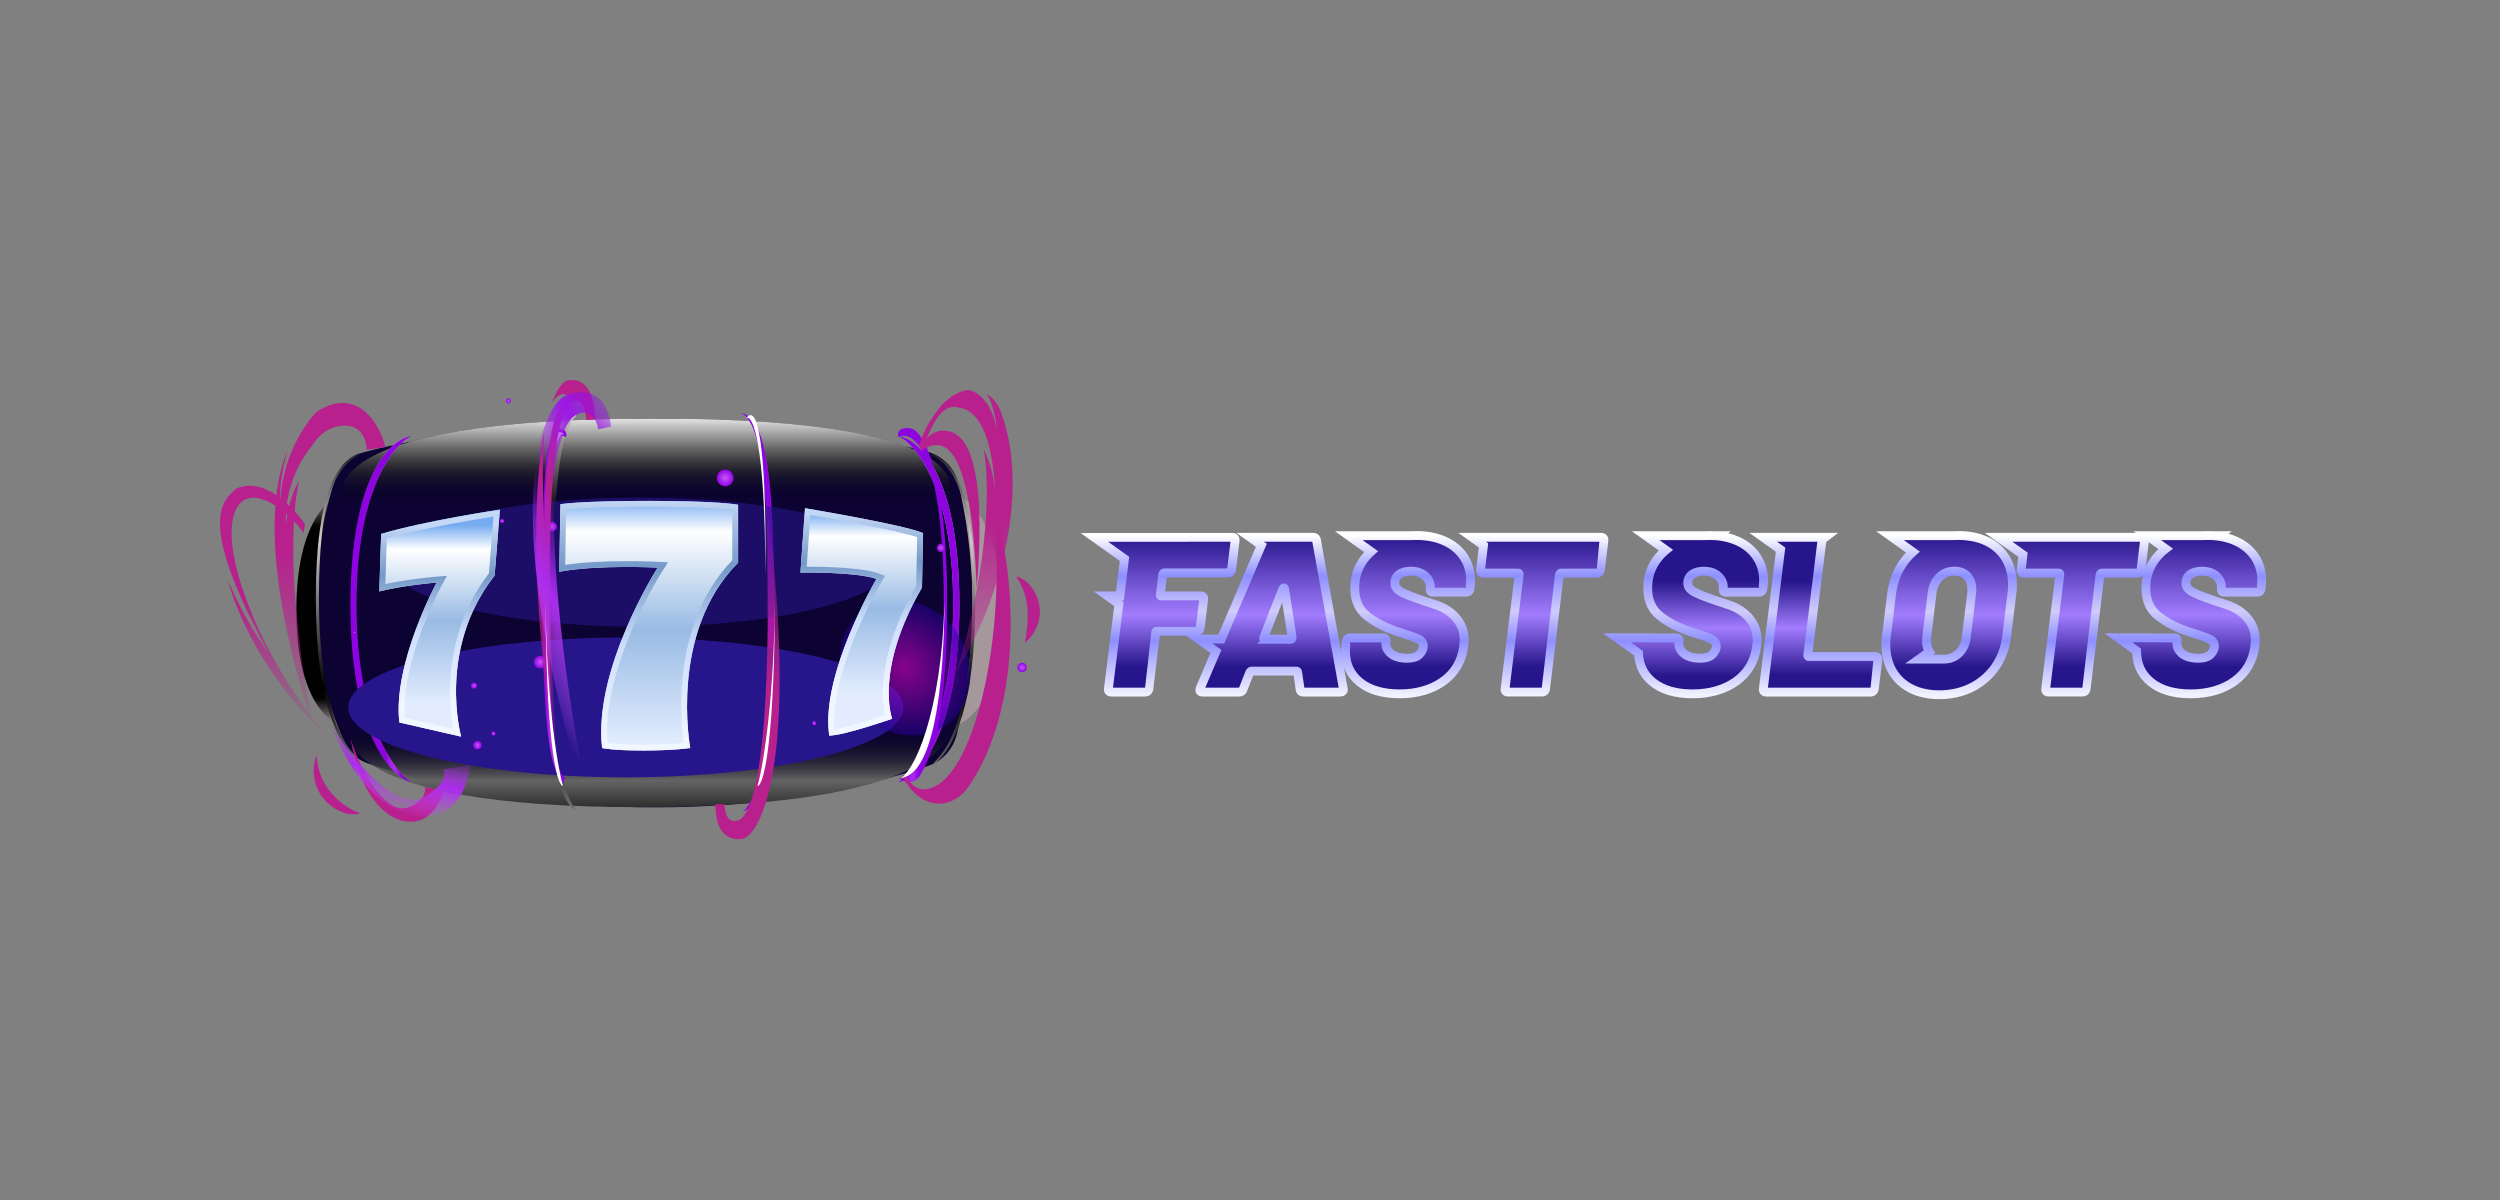 <?xml version="1.0" encoding="UTF-8"?>
<svg xmlns="http://www.w3.org/2000/svg" width="125" height="60" viewBox="0 0 125 60" fill="none">
  <rect x="0" y="0" width="125" height="60" fill="#808080" stroke="none"/>
  <g clip-path="url(#clip0_185_20336)">
    <path d="M60.008 31.398L60.185 29.96C60.192 29.909 60.183 29.869 60.157 29.839C60.132 29.81 60.096 29.795 60.052 29.795H58.07C58.028 29.794 58.011 29.771 58.018 29.729L58.14 28.712C58.155 28.667 58.18 28.645 58.217 28.645H61.401C61.452 28.645 61.493 28.631 61.523 28.601C61.552 28.572 61.57 28.531 61.578 28.48L61.755 27.031C61.762 26.98 61.752 26.939 61.727 26.91C61.701 26.881 61.666 26.866 61.622 26.866H56.515C56.495 26.866 56.477 26.868 56.46 26.873H54.723L56.225 27.946L55.996 29.795H55.376L55.945 30.201L55.42 34.438C55.413 34.49 55.422 34.531 55.448 34.56C55.474 34.59 55.513 34.604 55.564 34.604H57.255C57.307 34.604 57.349 34.589 57.382 34.56C57.416 34.531 57.436 34.49 57.443 34.438L57.786 31.63C57.786 31.586 57.808 31.564 57.852 31.564H59.831C59.883 31.564 59.923 31.549 59.953 31.52C59.983 31.491 60.001 31.449 60.008 31.398Z" fill="url(#paint0_linear_185_20336)"></path>
    <path d="M65.658 26.865H63.38C63.375 26.865 63.371 26.866 63.367 26.866H62.507L63.067 27.265L61.062 31.953H59.929L60.796 32.572L60.008 34.416C59.964 34.541 60.004 34.604 60.129 34.604H61.954C62.057 34.604 62.123 34.556 62.152 34.46L62.495 33.609C62.517 33.572 62.543 33.553 62.573 33.553H64.817C64.854 33.553 64.876 33.572 64.883 33.609L65.005 34.46C65.012 34.556 65.067 34.604 65.17 34.604H67.006C67.116 34.604 67.171 34.556 67.171 34.46V34.416L65.822 26.997C65.8 26.909 65.746 26.865 65.658 26.865ZM64.541 31.961H63.506L63.518 31.953H63.196C63.181 31.941 63.177 31.919 63.181 31.884L64.143 29.441C64.158 29.412 64.174 29.397 64.193 29.397C64.211 29.397 64.224 29.412 64.231 29.441L64.607 31.884C64.607 31.936 64.585 31.961 64.541 31.961Z" fill="url(#paint1_linear_185_20336)"></path>
    <path d="M72.23 27.052C71.821 26.868 71.359 26.776 70.843 26.776C70.755 26.776 70.669 26.779 70.583 26.785H67.438L68.554 27.581C68.402 27.717 68.267 27.869 68.151 28.036C67.875 28.434 67.737 28.891 67.737 29.407C67.737 30.019 67.949 30.489 68.373 30.817C68.796 31.145 69.321 31.408 69.948 31.607L70.247 31.707C70.586 31.81 70.823 31.898 70.959 31.972C71.096 32.046 71.164 32.156 71.164 32.304C71.164 32.451 71.101 32.58 70.976 32.713C70.851 32.846 70.645 32.912 70.357 32.912C70.003 32.912 69.732 32.833 69.545 32.674C69.357 32.516 69.274 32.333 69.296 32.127L69.308 32.061C69.315 32.01 69.305 31.969 69.28 31.939C69.254 31.91 69.215 31.895 69.164 31.895H67.494C67.45 31.895 67.411 31.91 67.379 31.939C67.345 31.969 67.325 32.01 67.318 32.061L67.296 32.216C67.281 32.364 67.273 32.47 67.273 32.536C67.273 33.2 67.515 33.725 67.998 34.112C68.48 34.499 69.142 34.692 69.982 34.692C70.822 34.692 71.588 34.48 72.171 34.057C72.753 33.633 73.092 33.049 73.188 32.304C73.203 32.172 73.21 32.076 73.21 32.017C73.21 31.582 73.077 31.212 72.812 30.905C72.547 30.6 72.216 30.382 71.823 30.253C71.428 30.124 71.201 30.049 71.142 30.026C70.597 29.842 70.227 29.693 70.032 29.579C69.836 29.465 69.739 29.323 69.739 29.153C69.739 28.969 69.812 28.823 69.96 28.717C70.107 28.61 70.302 28.556 70.546 28.556C70.767 28.556 70.953 28.6 71.104 28.689C71.255 28.778 71.366 28.888 71.436 29.021C71.506 29.154 71.53 29.29 71.508 29.43V29.441C71.5 29.493 71.51 29.534 71.535 29.563C71.561 29.592 71.6 29.607 71.652 29.607H73.31C73.362 29.607 73.404 29.592 73.437 29.563C73.471 29.534 73.491 29.493 73.498 29.441L73.51 29.342C73.524 29.195 73.532 29.087 73.532 29.021C73.532 28.579 73.417 28.186 73.189 27.844C72.96 27.501 72.642 27.237 72.232 27.053L72.23 27.052Z" fill="url(#paint2_linear_185_20336)"></path>
    <path d="M80.063 26.865H74.392C74.388 26.865 74.384 26.866 74.381 26.866H73.608L74.175 27.27L74.028 28.49C74.02 28.542 74.029 28.582 74.055 28.611C74.081 28.641 74.12 28.656 74.171 28.656H75.906C75.944 28.656 75.962 28.678 75.962 28.722L75.254 34.438C75.247 34.489 75.256 34.53 75.282 34.559C75.308 34.589 75.347 34.603 75.398 34.603H77.089C77.141 34.603 77.183 34.588 77.216 34.559C77.25 34.53 77.27 34.489 77.277 34.438L77.974 28.722C77.989 28.678 78.014 28.656 78.052 28.656H79.842C79.893 28.656 79.934 28.641 79.963 28.611C79.993 28.582 80.011 28.542 80.019 28.49L80.196 27.03C80.203 26.979 80.194 26.939 80.169 26.909C80.142 26.88 80.108 26.865 80.063 26.865Z" fill="url(#paint3_linear_185_20336)"></path>
    <path d="M87.835 27.843C87.606 27.5 87.288 27.237 86.879 27.052C86.57 26.914 86.231 26.827 85.862 26.793L85.873 26.785H85.739C85.657 26.78 85.575 26.776 85.491 26.776C85.407 26.776 85.317 26.779 85.231 26.785H82.285L83.292 27.503C83.103 27.659 82.938 27.836 82.799 28.037C82.523 28.435 82.385 28.892 82.385 29.407C82.385 30.019 82.597 30.489 83.021 30.817C83.444 31.145 83.97 31.409 84.596 31.608L84.895 31.707C85.234 31.81 85.471 31.899 85.608 31.972C85.744 32.046 85.812 32.156 85.812 32.304C85.812 32.452 85.75 32.581 85.624 32.713C85.499 32.846 85.293 32.912 85.005 32.912C84.651 32.912 84.381 32.833 84.193 32.675C84.005 32.516 83.922 32.334 83.944 32.128L83.956 32.061C83.963 32.01 83.954 31.97 83.928 31.94C83.902 31.91 83.864 31.896 83.812 31.896H83.385C83.385 31.893 83.384 31.891 83.384 31.888H80.843L81.925 32.661C81.953 33.266 82.193 33.749 82.646 34.112C83.128 34.499 83.79 34.693 84.63 34.693C85.47 34.693 86.237 34.481 86.819 34.057C87.401 33.634 87.74 33.05 87.836 32.305C87.851 32.172 87.858 32.077 87.858 32.017C87.858 31.582 87.725 31.212 87.46 30.906C87.195 30.6 86.865 30.383 86.471 30.254C86.076 30.125 85.85 30.049 85.79 30.027C85.245 29.843 84.875 29.694 84.679 29.579C84.484 29.465 84.386 29.323 84.386 29.154C84.386 28.969 84.46 28.824 84.607 28.717C84.755 28.61 84.95 28.556 85.194 28.556C85.415 28.556 85.601 28.601 85.752 28.689C85.903 28.778 86.014 28.888 86.084 29.021C86.154 29.154 86.178 29.29 86.156 29.43V29.442C86.148 29.493 86.157 29.534 86.183 29.563C86.209 29.593 86.248 29.607 86.299 29.607H87.958C88.009 29.607 88.052 29.592 88.085 29.563C88.118 29.534 88.139 29.493 88.146 29.442L88.157 29.342C88.172 29.195 88.179 29.088 88.179 29.021C88.179 28.579 88.065 28.187 87.837 27.844L87.835 27.843Z" fill="url(#paint4_linear_185_20336)"></path>
    <path d="M93.749 32.824H90.444C90.407 32.824 90.388 32.802 90.388 32.758L91.096 27.03C91.098 27.014 91.098 26.999 91.097 26.984L91.252 26.865H90.963C90.96 26.865 90.956 26.864 90.953 26.864H89.261C89.257 26.864 89.254 26.865 89.25 26.865H88.16L89.027 27.485L88.166 34.438C88.158 34.489 88.168 34.53 88.194 34.559C88.219 34.589 88.258 34.603 88.31 34.603H93.528C93.579 34.603 93.622 34.589 93.655 34.559C93.689 34.53 93.709 34.489 93.716 34.438L93.893 32.989C93.9 32.938 93.891 32.898 93.865 32.868C93.839 32.839 93.801 32.824 93.749 32.824Z" fill="url(#paint5_linear_185_20336)"></path>
    <path d="M106.995 28.611C107.024 28.582 107.043 28.542 107.051 28.49L107.227 27.03C107.235 26.979 107.225 26.939 107.199 26.909C107.174 26.88 107.139 26.865 107.095 26.865H101.423C101.42 26.865 101.416 26.866 101.412 26.866H99.925L101.149 27.74L101.058 28.49C101.051 28.542 101.059 28.582 101.085 28.611C101.111 28.641 101.15 28.656 101.202 28.656H102.937C102.974 28.656 102.993 28.678 102.993 28.722L102.285 34.438C102.277 34.489 102.286 34.53 102.312 34.559C102.338 34.589 102.377 34.603 102.428 34.603H104.12C104.171 34.603 104.214 34.588 104.247 34.559C104.28 34.53 104.3 34.489 104.308 34.438L105.005 28.722C105.019 28.678 105.045 28.656 105.082 28.656H106.873C106.924 28.656 106.965 28.641 106.995 28.611Z" fill="url(#paint6_linear_185_20336)"></path>
    <path d="M112.743 27.843C112.515 27.5 112.196 27.237 111.787 27.052C111.52 26.932 111.229 26.852 110.917 26.81L110.95 26.785H110.647C110.566 26.78 110.483 26.776 110.399 26.776C110.316 26.776 110.225 26.779 110.139 26.785H107.363L108.28 27.44C108.057 27.61 107.866 27.809 107.707 28.037C107.431 28.435 107.293 28.892 107.293 29.407C107.293 30.019 107.505 30.489 107.929 30.817C108.353 31.145 108.878 31.409 109.504 31.608L109.803 31.707C110.142 31.81 110.38 31.899 110.516 31.972C110.652 32.046 110.721 32.156 110.721 32.304C110.721 32.452 110.658 32.581 110.533 32.713C110.407 32.846 110.201 32.912 109.914 32.912C109.56 32.912 109.289 32.833 109.101 32.675C108.914 32.516 108.831 32.334 108.853 32.128L108.864 32.061C108.871 32.01 108.862 31.97 108.836 31.94C108.81 31.91 108.772 31.896 108.72 31.896H108.455C108.455 31.893 108.454 31.891 108.454 31.888H105.913L106.83 32.543C106.831 33.203 107.072 33.726 107.554 34.112C108.036 34.499 108.698 34.693 109.538 34.693C110.378 34.693 111.145 34.481 111.727 34.057C112.309 33.634 112.648 33.05 112.744 32.305C112.759 32.172 112.766 32.077 112.766 32.017C112.766 31.582 112.633 31.212 112.368 30.906C112.103 30.6 111.773 30.383 111.379 30.254C110.984 30.125 110.758 30.049 110.699 30.027C110.153 29.843 109.783 29.694 109.587 29.579C109.392 29.465 109.294 29.323 109.294 29.154C109.294 28.969 109.368 28.824 109.516 28.717C109.663 28.61 109.858 28.556 110.102 28.556C110.323 28.556 110.509 28.601 110.66 28.689C110.811 28.778 110.922 28.888 110.992 29.021C111.062 29.154 111.086 29.29 111.064 29.43V29.442C111.056 29.493 111.065 29.534 111.092 29.563C111.117 29.593 111.156 29.607 111.207 29.607H112.866C112.917 29.607 112.96 29.592 112.993 29.563C113.026 29.534 113.047 29.493 113.054 29.442L113.065 29.342C113.08 29.195 113.087 29.088 113.087 29.021C113.087 28.579 112.973 28.187 112.745 27.844L112.743 27.843Z" fill="url(#paint7_linear_185_20336)"></path>
    <path d="M99.366 27.08C98.961 26.878 98.485 26.776 97.94 26.776C97.852 26.776 97.765 26.779 97.68 26.785H94.5L95.642 27.601C95.455 27.767 95.288 27.957 95.143 28.169C94.84 28.611 94.653 29.12 94.579 29.695L94.325 31.774C94.302 31.929 94.291 32.079 94.291 32.227C94.291 32.736 94.4 33.178 94.618 33.554C94.835 33.93 95.144 34.221 95.546 34.427C95.948 34.633 96.422 34.737 96.967 34.737C97.564 34.737 98.106 34.613 98.592 34.367C99.079 34.12 99.475 33.773 99.78 33.328C100.086 32.882 100.273 32.364 100.339 31.774L100.593 29.695C100.615 29.541 100.627 29.393 100.627 29.253C100.627 28.752 100.518 28.315 100.3 27.943C100.083 27.571 99.772 27.283 99.366 27.08ZM98.581 29.673L98.316 31.84C98.279 32.178 98.158 32.449 97.951 32.652C97.751 32.85 97.504 32.95 97.212 32.956L95.951 32.956L96.468 32.588C96.374 32.439 96.326 32.257 96.326 32.039C96.326 31.951 96.33 31.884 96.338 31.84L96.603 29.673C96.64 29.334 96.761 29.063 96.968 28.861C97.174 28.658 97.424 28.556 97.719 28.556C97.992 28.556 98.205 28.64 98.361 28.805C98.515 28.971 98.592 29.194 98.592 29.474C98.592 29.562 98.589 29.628 98.581 29.673Z" fill="url(#paint8_linear_185_20336)"></path>
    <path d="M57.255 34.825H55.564C55.416 34.825 55.329 34.76 55.281 34.705C55.233 34.651 55.18 34.555 55.201 34.408L55.709 30.305L54.685 29.573H55.8L55.989 28.049L54.033 26.652L61.622 26.645C61.729 26.645 61.825 26.687 61.893 26.763C61.942 26.821 61.993 26.916 61.974 27.061L61.797 28.506C61.781 28.612 61.742 28.694 61.679 28.757C61.628 28.808 61.539 28.866 61.401 28.866H58.34L58.258 29.573H60.052C60.159 29.573 60.255 29.616 60.323 29.692C60.372 29.749 60.425 29.846 60.404 29.992L60.227 31.43C60.212 31.531 60.172 31.615 60.108 31.678C60.058 31.727 59.969 31.785 59.831 31.785H57.988L57.663 34.465C57.646 34.577 57.601 34.663 57.527 34.727C57.455 34.791 57.36 34.825 57.255 34.825ZM55.649 34.383H57.255L57.566 31.603C57.565 31.463 57.685 31.343 57.852 31.343H59.792L59.956 30.016H57.965L57.855 29.919C57.826 29.883 57.78 29.807 57.8 29.692L57.92 28.685C57.975 28.507 58.084 28.424 58.217 28.424H61.361L61.525 27.087L55.409 27.091L56.46 27.842L56.191 30.016H56.065L56.181 30.098L55.649 34.383ZM58.007 31.63L58.003 31.66C58.006 31.65 58.007 31.64 58.007 31.63ZM59.794 31.371L59.787 31.377L60.008 31.398L59.794 31.371Z" fill="url(#paint9_linear_185_20336)"></path>
    <path d="M67.005 34.825H65.17C64.952 34.825 64.8 34.688 64.784 34.477L64.683 33.775H62.664L62.357 34.543C62.306 34.712 62.153 34.825 61.954 34.825H60.129C59.959 34.825 59.871 34.75 59.826 34.687C59.781 34.623 59.739 34.511 59.799 34.342L60.523 32.648L59.239 31.732H60.916L62.793 27.342L61.818 26.644L65.656 26.644H65.658C65.849 26.644 65.99 26.756 66.037 26.944L67.392 34.46C67.392 34.678 67.237 34.825 67.005 34.825ZM60.263 34.382L61.954 34.382L62.29 33.526C62.39 33.353 62.509 33.332 62.572 33.332H64.817C64.96 33.332 65.074 33.427 65.1 33.568L65.217 34.382L66.936 34.382L65.614 27.086H63.195L63.34 27.189L61.208 32.174H60.62L61.07 32.495L60.263 34.382ZM64.54 32.183L62.842 32.183L63.002 32.063C62.971 32.016 62.949 31.948 62.962 31.853L63.937 29.36C64.02 29.192 64.143 29.176 64.192 29.176C64.285 29.176 64.406 29.232 64.445 29.387L64.826 31.851C64.828 32.058 64.707 32.183 64.54 32.183ZM64.169 31.74H64.363L64.112 30.12L63.479 31.732H64.181L64.169 31.74Z" fill="url(#paint10_linear_185_20336)"></path>
    <path d="M69.981 34.914C69.094 34.914 68.38 34.702 67.859 34.285C67.323 33.855 67.052 33.267 67.052 32.536C67.052 32.466 67.059 32.351 67.075 32.194L67.099 32.03C67.114 31.923 67.159 31.838 67.232 31.774C67.305 31.709 67.395 31.674 67.494 31.674H69.164C69.309 31.674 69.397 31.739 69.445 31.793C69.494 31.85 69.547 31.946 69.526 32.092L69.514 32.164C69.507 32.233 69.515 32.36 69.688 32.505C69.833 32.628 70.059 32.691 70.357 32.691C70.58 32.691 70.734 32.647 70.815 32.561C70.928 32.441 70.943 32.364 70.943 32.304C70.943 32.247 70.928 32.207 70.853 32.166C70.768 32.12 70.582 32.04 70.182 31.918L69.878 31.817C69.231 31.612 68.679 31.334 68.237 30.992C67.758 30.622 67.516 30.088 67.516 29.407C67.516 28.847 67.668 28.343 67.969 27.91C68.042 27.805 68.123 27.704 68.211 27.608L66.748 26.563H70.582C70.659 26.558 70.75 26.555 70.843 26.555C71.387 26.555 71.884 26.654 72.321 26.851L72.331 26.856C72.768 27.052 73.121 27.344 73.373 27.721C73.624 28.099 73.752 28.536 73.752 29.021C73.752 29.092 73.746 29.207 73.73 29.364L73.717 29.467C73.703 29.574 73.657 29.664 73.584 29.729C73.509 29.794 73.415 29.828 73.31 29.828H71.651C71.504 29.828 71.416 29.763 71.368 29.708C71.32 29.653 71.267 29.556 71.289 29.408C71.304 29.303 71.288 29.214 71.24 29.123C71.189 29.028 71.108 28.948 70.992 28.88C70.751 28.737 70.298 28.744 70.089 28.896C69.999 28.96 69.96 29.04 69.96 29.153C69.96 29.188 69.96 29.28 70.143 29.388C70.324 29.494 70.684 29.638 71.213 29.817C71.277 29.841 71.501 29.916 71.891 30.043C72.323 30.185 72.689 30.426 72.978 30.76C73.278 31.107 73.431 31.529 73.431 32.017C73.431 32.082 73.424 32.185 73.407 32.329C73.303 33.137 72.931 33.777 72.3 34.235C71.691 34.679 70.889 34.914 69.981 34.914ZM67.494 32.116L67.514 32.247C67.501 32.376 67.494 32.475 67.494 32.536C67.494 33.134 67.704 33.593 68.135 33.94C68.576 34.293 69.197 34.471 69.981 34.471C70.795 34.471 71.507 34.266 72.04 33.878C72.576 33.488 72.879 32.964 72.968 32.276C72.981 32.158 72.988 32.071 72.988 32.017C72.988 31.633 72.876 31.317 72.644 31.05C72.407 30.777 72.107 30.58 71.753 30.463C71.355 30.333 71.125 30.256 71.065 30.233C70.506 30.045 70.129 29.893 69.919 29.77C69.587 29.575 69.517 29.327 69.517 29.153C69.517 28.898 69.625 28.686 69.83 28.537C70.184 28.282 70.827 28.271 71.216 28.498C71.402 28.608 71.542 28.749 71.631 28.917C71.71 29.069 71.745 29.226 71.735 29.386H73.31L73.29 29.316C73.303 29.182 73.31 29.083 73.31 29.021C73.31 28.625 73.207 28.27 73.004 27.966C72.8 27.66 72.51 27.421 72.141 27.255L72.139 27.254C71.695 27.055 71.152 26.974 70.596 27.005L68.128 27.006L68.906 27.561L68.701 27.746C68.561 27.872 68.437 28.012 68.332 28.162C68.081 28.526 67.958 28.933 67.958 29.407C67.958 29.952 68.138 30.356 68.508 30.642C68.908 30.952 69.415 31.206 70.015 31.396L70.316 31.497C70.665 31.603 70.911 31.695 71.064 31.777C71.271 31.889 71.385 32.076 71.385 32.304C71.385 32.504 71.304 32.687 71.137 32.864C70.969 33.043 70.707 33.133 70.357 33.133C69.951 33.133 69.63 33.036 69.402 32.844C69.102 32.589 69.057 32.31 69.075 32.116H67.494Z" fill="url(#paint11_linear_185_20336)"></path>
    <path d="M77.089 34.824H75.398C75.25 34.824 75.163 34.759 75.115 34.704C75.067 34.651 75.014 34.554 75.035 34.407L75.719 28.877H74.171C74.023 28.877 73.936 28.812 73.888 28.756C73.84 28.702 73.786 28.605 73.809 28.457L73.939 27.374L72.918 26.644L80.063 26.644C80.17 26.644 80.264 26.684 80.333 26.761C80.384 26.82 80.436 26.917 80.415 27.062L80.239 28.516C80.223 28.622 80.183 28.705 80.12 28.768C80.07 28.817 79.981 28.877 79.842 28.877H78.173L77.497 34.464C77.481 34.574 77.434 34.662 77.363 34.725C77.289 34.79 77.194 34.824 77.089 34.824ZM75.483 34.382H77.089L77.754 28.695C77.809 28.518 77.918 28.435 78.051 28.435H79.842L79.969 27.086H74.297L74.41 27.167L74.257 28.435H75.906C76.066 28.435 76.183 28.555 76.183 28.722L75.483 34.382Z" fill="url(#paint12_linear_185_20336)"></path>
    <path d="M84.63 34.914C83.743 34.914 83.028 34.702 82.507 34.285C82.033 33.904 81.765 33.398 81.711 32.78L80.153 31.667L83.812 31.674C83.957 31.674 84.045 31.739 84.093 31.794C84.142 31.849 84.195 31.945 84.174 32.092L84.162 32.166C84.155 32.233 84.163 32.36 84.335 32.506C84.481 32.629 84.707 32.691 85.005 32.691C85.159 32.691 85.362 32.669 85.463 32.562C85.576 32.443 85.591 32.365 85.591 32.304C85.591 32.248 85.576 32.207 85.502 32.167C85.416 32.121 85.231 32.04 84.831 31.919L84.526 31.817C83.88 31.612 83.327 31.335 82.885 30.992C82.406 30.622 82.164 30.088 82.164 29.407C82.164 28.847 82.316 28.343 82.618 27.91C82.713 27.773 82.821 27.643 82.94 27.524L81.595 26.563H85.231C85.384 26.553 85.58 26.554 85.751 26.564L86.537 26.563L86.408 26.66C86.605 26.707 86.793 26.771 86.969 26.851C87.415 27.051 87.768 27.344 88.019 27.72L88.016 27.722C88.279 28.124 88.4 28.55 88.4 29.022C88.4 29.092 88.393 29.207 88.377 29.364L88.366 29.466C88.349 29.578 88.303 29.666 88.231 29.729C88.156 29.794 88.061 29.829 87.958 29.829H86.299C86.152 29.829 86.064 29.763 86.016 29.708C85.968 29.654 85.915 29.557 85.937 29.408C85.952 29.303 85.936 29.215 85.888 29.125C85.837 29.028 85.756 28.948 85.64 28.881C85.4 28.738 84.945 28.745 84.737 28.896C84.647 28.961 84.607 29.04 84.607 29.153C84.607 29.188 84.607 29.281 84.791 29.388C84.973 29.495 85.334 29.639 85.861 29.817C85.926 29.841 86.15 29.916 86.54 30.044C86.971 30.185 87.337 30.427 87.627 30.761C87.927 31.108 88.079 31.53 88.079 32.017C88.079 32.082 88.072 32.185 88.056 32.329C87.952 33.137 87.579 33.777 86.949 34.236C86.339 34.68 85.537 34.914 84.63 34.914ZM81.533 32.109L82.14 32.543L82.145 32.651C82.171 33.194 82.379 33.616 82.784 33.94C83.225 34.293 83.846 34.472 84.63 34.472C85.443 34.472 86.155 34.267 86.689 33.879C87.224 33.488 87.528 32.965 87.617 32.276C87.629 32.159 87.637 32.072 87.637 32.017C87.637 31.634 87.524 31.318 87.293 31.05C87.056 30.778 86.756 30.58 86.402 30.463C86.002 30.333 85.773 30.256 85.713 30.234C85.156 30.047 84.779 29.894 84.567 29.77C84.235 29.575 84.165 29.327 84.165 29.153C84.165 28.898 84.273 28.686 84.478 28.538C84.829 28.283 85.474 28.271 85.864 28.499C86.051 28.608 86.19 28.75 86.279 28.918C86.359 29.069 86.394 29.226 86.383 29.386H87.958L87.938 29.317C87.951 29.183 87.958 29.084 87.958 29.022C87.958 28.626 87.856 28.271 87.652 27.967L87.637 27.952L87.651 27.965C87.447 27.659 87.156 27.42 86.788 27.254C86.503 27.126 86.185 27.045 85.841 27.013L85.739 27.006C85.561 26.997 85.409 26.996 85.245 27.005L82.975 27.006L83.655 27.491L83.432 27.674C83.259 27.816 83.107 27.98 82.981 28.163C82.732 28.521 82.606 28.939 82.606 29.407C82.606 29.952 82.786 30.356 83.156 30.643C83.557 30.953 84.064 31.207 84.663 31.397L84.965 31.497C85.313 31.603 85.559 31.695 85.712 31.777C85.919 31.89 86.033 32.077 86.033 32.304C86.033 32.505 85.952 32.689 85.785 32.865C85.618 33.043 85.355 33.133 85.005 33.133C84.599 33.133 84.278 33.036 84.05 32.844C83.749 32.59 83.705 32.311 83.723 32.117L81.533 32.109Z" fill="url(#paint13_linear_185_20336)"></path>
    <path d="M93.528 34.825H88.31C88.163 34.825 88.075 34.759 88.027 34.704C87.98 34.651 87.926 34.554 87.947 34.407L88.792 27.588L87.47 26.644H91.904L91.311 27.1L90.63 32.603H93.749C93.895 32.603 93.983 32.667 94.031 32.721C94.08 32.778 94.133 32.875 94.112 33.021L93.936 34.464C93.92 34.573 93.874 34.66 93.803 34.724C93.727 34.791 93.632 34.825 93.528 34.825ZM88.395 34.382H93.528L93.665 33.045H90.444C90.284 33.045 90.168 32.924 90.168 32.757L90.867 27.087L89.261 27.085L88.85 27.086L89.264 27.381L88.395 34.382ZM93.749 33.044C93.751 33.045 93.751 33.045 93.751 33.045L93.749 32.824V33.044Z" fill="url(#paint14_linear_185_20336)"></path>
    <path d="M104.12 34.824H102.428C102.28 34.824 102.193 34.759 102.145 34.704C102.097 34.65 102.043 34.553 102.066 34.404L102.75 28.877H101.201C101.055 28.877 100.967 28.812 100.919 28.758C100.872 28.704 100.819 28.608 100.838 28.461L100.913 27.843L99.236 26.644L107.095 26.644C107.204 26.644 107.3 26.687 107.367 26.766C107.435 26.844 107.463 26.951 107.445 27.066L107.271 28.516C107.254 28.622 107.215 28.704 107.151 28.768L107.15 28.769C107.078 28.839 106.982 28.877 106.873 28.877H105.204L104.527 34.464C104.51 34.576 104.465 34.662 104.392 34.726C104.319 34.79 104.225 34.824 104.12 34.824ZM102.514 34.382H104.12L104.785 28.695C104.841 28.517 104.951 28.435 105.082 28.435H106.834L106.997 27.086H100.614L101.384 27.636L101.287 28.435H102.937C103.097 28.435 103.214 28.555 103.214 28.722L102.514 34.382Z" fill="url(#paint15_linear_185_20336)"></path>
    <path d="M109.538 34.914C108.65 34.914 107.936 34.702 107.416 34.285C106.91 33.88 106.64 33.333 106.611 32.659L105.223 31.667L108.72 31.674C108.864 31.674 108.952 31.738 109 31.792C109.05 31.848 109.103 31.943 109.083 32.09L109.071 32.163C109.064 32.234 109.072 32.36 109.244 32.506C109.389 32.629 109.615 32.691 109.914 32.691C110.136 32.691 110.291 32.648 110.372 32.561C110.484 32.442 110.5 32.364 110.5 32.304C110.5 32.248 110.485 32.207 110.41 32.167C110.326 32.121 110.14 32.041 109.738 31.919L109.434 31.817C108.789 31.612 108.236 31.335 107.793 30.992C107.314 30.622 107.072 30.088 107.072 29.407C107.072 28.848 107.225 28.344 107.525 27.911C107.641 27.745 107.772 27.593 107.92 27.455L106.673 26.563H110.139C110.292 26.552 110.489 26.553 110.659 26.564L111.585 26.563L111.427 26.689C111.584 26.733 111.735 26.786 111.877 26.851C112.311 27.046 112.656 27.327 112.905 27.688L112.929 27.722C113.18 28.1 113.308 28.537 113.308 29.022C113.308 29.092 113.301 29.207 113.285 29.364L113.273 29.466C113.259 29.574 113.213 29.664 113.139 29.729C113.066 29.794 112.972 29.829 112.866 29.829H111.207C111.09 29.829 110.989 29.785 110.922 29.705C110.856 29.633 110.827 29.524 110.846 29.406C110.86 29.303 110.844 29.214 110.796 29.125C110.746 29.028 110.665 28.949 110.548 28.88C110.307 28.738 109.854 28.745 109.646 28.896C109.555 28.961 109.515 29.041 109.515 29.153C109.515 29.188 109.515 29.281 109.699 29.388C109.882 29.495 110.242 29.64 110.77 29.817C110.834 29.841 111.058 29.916 111.448 30.043C111.879 30.185 112.245 30.427 112.535 30.761C112.834 31.108 112.987 31.53 112.987 32.017C112.987 32.082 112.98 32.186 112.963 32.33C112.86 33.136 112.487 33.776 111.857 34.236C111.248 34.68 110.446 34.914 109.538 34.914ZM106.603 32.109L107.05 32.429L107.051 32.543C107.052 33.138 107.262 33.595 107.692 33.94C108.132 34.293 108.753 34.472 109.538 34.472C110.352 34.472 111.064 34.267 111.596 33.879C112.132 33.488 112.436 32.964 112.524 32.276C112.538 32.158 112.544 32.071 112.544 32.017C112.544 31.634 112.432 31.318 112.201 31.05C111.964 30.777 111.665 30.58 111.31 30.463C110.91 30.333 110.682 30.256 110.622 30.234C110.064 30.047 109.688 29.894 109.476 29.77C109.143 29.575 109.073 29.327 109.073 29.153C109.073 28.898 109.181 28.686 109.386 28.538C109.738 28.283 110.384 28.271 110.772 28.499C110.959 28.608 111.099 28.75 111.188 28.918C111.267 29.068 111.302 29.226 111.291 29.386H112.866L112.845 29.317C112.858 29.183 112.866 29.084 112.866 29.022C112.866 28.636 112.768 28.289 112.576 27.99L112.559 27.965C112.355 27.659 112.064 27.42 111.696 27.254C111.453 27.144 111.181 27.069 110.888 27.029L110.647 27.005C110.471 26.997 110.317 26.995 110.152 27.005L108.052 27.005L108.652 27.435L108.414 27.616C108.21 27.771 108.033 27.955 107.889 28.163C107.64 28.521 107.514 28.939 107.514 29.407C107.514 29.952 107.694 30.356 108.064 30.643C108.465 30.953 108.973 31.207 109.571 31.397L109.873 31.497C110.223 31.604 110.469 31.696 110.621 31.777C110.828 31.89 110.942 32.077 110.942 32.304C110.942 32.504 110.861 32.688 110.694 32.865C110.525 33.043 110.262 33.133 109.914 33.133C109.508 33.133 109.186 33.036 108.958 32.844C108.658 32.589 108.614 32.311 108.632 32.117L106.603 32.109Z" fill="url(#paint16_linear_185_20336)"></path>
    <path d="M96.967 34.958C96.389 34.958 95.877 34.846 95.445 34.624C95.007 34.399 94.664 34.076 94.426 33.665C94.19 33.256 94.07 32.773 94.07 32.227C94.07 32.069 94.082 31.908 94.106 31.743L94.359 29.668C94.437 29.06 94.639 28.514 94.96 28.044C95.062 27.896 95.175 27.756 95.297 27.627L93.81 26.563H97.679C97.755 26.558 97.846 26.555 97.939 26.555C98.517 26.555 99.03 26.665 99.465 26.882C99.907 27.104 100.252 27.423 100.491 27.831C100.728 28.237 100.848 28.715 100.848 29.253C100.848 29.403 100.836 29.561 100.812 29.727L100.558 31.801C100.489 32.422 100.288 32.978 99.963 33.453C99.637 33.927 99.21 34.301 98.692 34.564C98.176 34.825 97.596 34.958 96.967 34.958ZM95.189 27.006L95.996 27.582L95.789 27.766C95.615 27.92 95.46 28.098 95.325 28.294C95.044 28.705 94.867 29.186 94.798 29.723L94.544 31.8C94.522 31.949 94.513 32.089 94.513 32.227C94.513 32.694 94.612 33.103 94.809 33.443C95.006 33.785 95.281 34.043 95.647 34.231C96.016 34.42 96.46 34.516 96.967 34.516C97.525 34.516 98.039 34.4 98.492 34.169C98.942 33.941 99.314 33.615 99.598 33.203C99.882 32.788 100.057 32.299 100.119 31.75L100.374 29.669C100.395 29.521 100.405 29.384 100.405 29.253C100.405 28.794 100.306 28.391 100.109 28.054C99.912 27.717 99.636 27.463 99.267 27.279L99.267 27.278C98.832 27.061 98.268 26.971 97.693 27.005L95.189 27.006ZM95.26 33.178L96.186 32.517C96.132 32.374 96.105 32.214 96.105 32.039C96.105 31.934 96.11 31.854 96.12 31.801L96.383 29.646C96.425 29.259 96.569 28.941 96.812 28.703C97.06 28.46 97.365 28.335 97.719 28.335C98.053 28.335 98.323 28.443 98.522 28.654C98.715 28.862 98.814 29.138 98.814 29.474C98.814 29.575 98.809 29.652 98.8 29.705L98.536 31.866C98.494 32.253 98.349 32.571 98.106 32.81C97.866 33.047 97.566 33.17 97.216 33.177L95.26 33.178ZM96.641 32.735H97.212C97.444 32.731 97.637 32.651 97.796 32.494C97.967 32.327 98.065 32.105 98.096 31.816L98.363 29.635C98.37 29.599 98.371 29.546 98.371 29.474C98.371 29.25 98.315 29.081 98.199 28.956C98.086 28.837 97.929 28.778 97.719 28.778C97.482 28.778 97.287 28.857 97.123 29.019C96.952 29.186 96.853 29.407 96.822 29.697L96.557 31.867C96.549 31.914 96.547 31.968 96.547 32.039C96.547 32.212 96.584 32.357 96.654 32.47L96.766 32.647L96.641 32.735Z" fill="url(#paint17_linear_185_20336)"></path>
    <path d="M14.817 30.538C14.817 26.001 16.529 24.718 17.385 24.643V36.33C16.529 36.289 14.817 35.074 14.817 30.538Z" fill="url(#paint18_linear_185_20336)"></path>
    <path d="M50.051 30.538C50.051 26.001 48.339 24.718 47.483 24.643V36.33C48.339 36.289 50.051 35.074 50.051 30.538Z" fill="url(#paint19_linear_185_20336)"></path>
    <path d="M15.858 30.491C15.858 27.125 16.382 25 16.804 23.84C17.026 23.231 17.542 22.792 18.167 22.619C21.311 21.751 27.45 20.927 32.833 20.927C38.002 20.927 43.393 21.825 46.324 22.573C47.099 22.771 47.708 23.353 47.903 24.129C48.253 25.522 48.634 27.764 48.634 30.491C48.634 32.945 48.171 35.327 47.846 36.693C47.668 37.445 47.134 38.046 46.403 38.297C44.325 39.011 39.501 40.367 32.833 40.367C25.197 40.367 20.14 38.809 18.351 38.154C17.872 37.979 17.48 37.643 17.26 37.184C16.742 36.101 15.858 33.775 15.858 30.491Z" fill="#0C0332"></path>
    <path d="M47.385 24.955H17.126C17.126 24.955 15.357 20.927 32.687 20.927C50.017 20.927 47.385 24.955 47.385 24.955Z" fill="url(#paint20_linear_185_20336)"></path>
    <path d="M47.385 24.955H17.126C17.126 24.955 15.357 20.927 32.687 20.927C50.017 20.927 47.385 24.955 47.385 24.955Z" fill="url(#paint21_linear_185_20336)"></path>
    <path d="M17.435 36.596H47.439C47.439 36.596 47.321 40.358 32.009 40.358C16.697 40.358 17.435 36.596 17.435 36.596Z" fill="url(#paint22_linear_185_20336)"></path>
    <path d="M17.83 30.236C17.83 24.971 19.374 22.619 20.334 21.944C20.375 21.915 20.351 21.853 20.303 21.87C19.235 22.259 17.518 24.309 17.518 30.236C17.518 36.159 19.232 38.465 20.301 39.015C20.346 39.038 20.378 38.98 20.339 38.947C19.38 38.118 17.83 35.51 17.83 30.236Z" fill="url(#paint23_linear_185_20336)"></path>
    <path d="M17.83 30.236C17.83 24.509 19.658 22.228 20.572 21.804C19.554 21.925 17.518 23.781 17.518 30.236C17.518 36.69 19.554 38.849 20.572 39.122C19.658 38.546 17.83 35.963 17.83 30.236Z" fill="url(#paint24_radial_185_20336)"></path>
    <path d="M15.946 29.867C15.946 24.938 16.771 23.347 17.936 22.75C17.983 22.726 17.965 22.666 17.916 22.685C16.945 23.049 15.791 24.502 15.791 29.867C15.791 35.045 16.866 37.199 17.814 37.912C17.857 37.945 17.886 37.892 17.845 37.855C16.847 36.964 15.946 34.578 15.946 29.867Z" fill="url(#paint25_linear_185_20336)"></path>
    <path d="M48.614 29.99C48.614 24.986 47.794 23.375 46.636 22.773C46.589 22.748 46.607 22.689 46.656 22.707C47.619 23.074 48.767 24.542 48.767 29.99C48.767 35.25 47.697 37.431 46.757 38.15C46.713 38.183 46.684 38.13 46.724 38.093C47.717 37.195 48.614 34.776 48.614 29.99Z" fill="url(#paint26_linear_185_20336)"></path>
    <path d="M47.658 30.236C47.658 24.971 46.114 22.619 45.154 21.944C45.113 21.915 45.137 21.853 45.184 21.87C46.253 22.259 47.97 24.309 47.97 30.236C47.97 36.159 46.256 38.465 45.187 39.015C45.142 39.038 45.11 38.98 45.149 38.947C46.108 38.118 47.658 35.51 47.658 30.236Z" fill="url(#paint27_linear_185_20336)"></path>
    <path d="M47.658 30.236C47.658 24.509 45.83 22.228 44.916 21.804C45.934 21.925 47.97 23.781 47.97 30.236C47.97 36.69 45.934 38.849 44.916 39.122C45.83 38.546 47.658 35.963 47.658 30.236Z" fill="url(#paint28_radial_185_20336)"></path>
    <path d="M27.656 30.367C27.656 24.273 28.008 21.572 28.784 20.815C28.82 20.781 28.791 20.719 28.747 20.741C27.869 21.18 27.344 23.532 27.344 30.367C27.344 37.194 27.83 39.843 28.7 40.469C28.74 40.498 28.777 40.444 28.745 40.405C27.971 39.471 27.656 36.472 27.656 30.367Z" fill="url(#paint29_linear_185_20336)"></path>
    <path d="M38.407 30.367C38.407 24.273 38.055 21.572 37.279 20.815C37.244 20.781 37.273 20.719 37.317 20.741C38.194 21.18 38.719 23.532 38.719 30.367C38.719 37.194 38.233 39.843 37.363 40.469C37.323 40.498 37.286 40.444 37.318 40.405C38.092 39.471 38.407 36.472 38.407 30.367Z" fill="url(#paint30_linear_185_20336)"></path>
    <path d="M38.408 30.367C38.408 23.779 37.996 21.156 37.082 20.668C38.1 20.808 38.72 22.943 38.72 30.367C38.72 37.791 38.144 40.275 37.126 40.589C38.04 39.926 38.408 36.955 38.408 30.367Z" fill="url(#paint31_radial_185_20336)"></path>
    <g style="mix-blend-mode:color">
      <path d="M31.289 38.866C38.955 38.866 45.17 37.301 45.17 35.371C45.17 33.44 38.955 31.875 31.289 31.875C23.623 31.875 17.409 33.44 17.409 35.371C17.409 37.301 23.623 38.866 31.289 38.866Z" fill="#27158B"></path>
    </g>
    <g style="mix-blend-mode:color" opacity="0.6">
      <path d="M32.053 31.333C39.017 31.333 44.661 29.889 44.661 28.109C44.661 26.328 39.017 24.884 32.053 24.884C25.09 24.884 19.445 26.328 19.445 28.109C19.445 29.889 25.09 31.333 32.053 31.333Z" fill="#27158B"></path>
    </g>
    <g style="mix-blend-mode:color-dodge" opacity="0.5">
      <path d="M42.705 35.203C43.836 36.784 45.893 37.25 47.298 36.245C48.704 35.239 48.927 33.142 47.796 31.561C46.665 29.98 44.608 29.514 43.203 30.519C41.797 31.525 41.574 33.622 42.705 35.203Z" fill="url(#paint32_radial_185_20336)"></path>
    </g>
    <path d="M47.188 30.127C47.188 22.629 45.679 21.485 44.925 21.85C44.86 21.679 44.881 21.353 45.484 21.412C46.239 21.485 47.359 23.846 47.359 30.127C47.359 36.402 46.411 38.06 46.021 38.743L46.02 38.745C45.708 39.29 45.16 39.086 44.925 38.915C45.679 39.11 47.188 37.625 47.188 30.127Z" fill="url(#paint33_radial_185_20336)"></path>
    <path d="M27.444 30.127C27.444 22.629 27.542 21.485 28.297 21.85C28.361 21.679 28.297 21.43 27.98 21.46C27.225 21.533 27.128 23.846 27.128 30.127C27.128 36.407 27.542 38.16 27.931 38.842C28.243 39.387 28.061 39.085 28.297 38.915C27.956 38.842 27.444 37.625 27.444 30.127Z" fill="url(#paint34_radial_185_20336)"></path>
    <g style="mix-blend-mode:color-dodge">
      <path d="M36.212 24.316C36.443 24.343 36.652 24.178 36.678 23.947C36.705 23.716 36.54 23.507 36.309 23.48C36.078 23.453 35.87 23.619 35.843 23.85C35.816 24.081 35.981 24.289 36.212 24.316Z" fill="url(#paint35_radial_185_20336)"></path>
      <path d="M26.974 33.418C27.148 33.438 27.304 33.314 27.324 33.141C27.345 32.968 27.221 32.811 27.047 32.791C26.874 32.771 26.718 32.895 26.697 33.068C26.677 33.241 26.801 33.398 26.974 33.418Z" fill="url(#paint36_radial_185_20336)"></path>
      <path d="M23.849 37.474C23.967 37.487 24.073 37.403 24.087 37.285C24.101 37.168 24.016 37.061 23.899 37.047C23.781 37.034 23.674 37.118 23.661 37.236C23.647 37.353 23.731 37.46 23.849 37.474Z" fill="url(#paint37_radial_185_20336)"></path>
      <path d="M42.501 26.908C42.435 27.007 42.463 27.14 42.562 27.205C42.661 27.27 42.794 27.243 42.859 27.144C42.924 27.045 42.897 26.912 42.798 26.847C42.699 26.782 42.566 26.809 42.501 26.908Z" fill="url(#paint38_radial_185_20336)"></path>
      <path d="M25.314 19.97C25.275 20.029 25.292 20.109 25.351 20.148C25.41 20.187 25.49 20.171 25.529 20.111C25.568 20.052 25.552 19.972 25.493 19.933C25.433 19.894 25.353 19.91 25.314 19.97Z" fill="url(#paint39_radial_185_20336)"></path>
      <path d="M28.199 21.728C27.882 21.574 27.249 22.935 27.249 29.616C27.192 26.524 27.303 20.618 28.199 21.728Z" fill="url(#paint40_radial_185_20336)"></path>
      <path d="M37.317 20.895C37.633 20.741 38.266 22.103 38.266 28.783C38.323 25.691 38.213 19.785 37.317 20.895Z" fill="url(#paint41_radial_185_20336)"></path>
    </g>
    <g style="mix-blend-mode:color-dodge">
      <path d="M42.251 34.252C42.337 34.262 42.415 34.2 42.425 34.114C42.435 34.028 42.373 33.95 42.287 33.94C42.201 33.93 42.123 33.992 42.113 34.078C42.103 34.164 42.165 34.242 42.251 34.252Z" fill="url(#paint42_radial_185_20336)"></path>
      <path d="M40.698 36.267C40.757 36.273 40.81 36.231 40.816 36.173C40.823 36.114 40.781 36.062 40.723 36.055C40.664 36.048 40.611 36.09 40.605 36.148C40.598 36.207 40.64 36.26 40.698 36.267Z" fill="url(#paint43_radial_185_20336)"></path>
      <path d="M50.906 33.245C50.835 33.353 50.865 33.499 50.974 33.571C51.082 33.642 51.228 33.612 51.299 33.504C51.37 33.395 51.34 33.249 51.232 33.178C51.123 33.107 50.978 33.137 50.906 33.245Z" fill="url(#paint44_radial_185_20336)"></path>
      <path d="M49.964 31.019C49.931 31.068 49.945 31.134 49.994 31.167C50.044 31.199 50.11 31.185 50.142 31.136C50.174 31.087 50.161 31.021 50.111 30.989C50.062 30.956 49.996 30.97 49.964 31.019Z" fill="url(#paint45_radial_185_20336)"></path>
      <path d="M41.426 27.573C41.407 27.602 41.415 27.642 41.445 27.662C41.474 27.681 41.514 27.673 41.533 27.643C41.553 27.614 41.545 27.574 41.515 27.555C41.486 27.535 41.446 27.543 41.426 27.573Z" fill="url(#paint46_radial_185_20336)"></path>
      <path d="M47.024 27.6C47.138 27.613 47.242 27.531 47.256 27.416C47.269 27.301 47.187 27.198 47.072 27.184C46.957 27.171 46.854 27.253 46.84 27.368C46.827 27.483 46.909 27.586 47.024 27.6Z" fill="url(#paint47_radial_185_20336)"></path>
      <path d="M23.826 34.379C23.878 34.31 23.865 34.212 23.797 34.159C23.728 34.106 23.63 34.119 23.577 34.188C23.524 34.257 23.537 34.355 23.606 34.408C23.674 34.46 23.773 34.447 23.826 34.379Z" fill="url(#paint48_radial_185_20336)"></path>
      <path d="M24.759 36.745C24.794 36.699 24.786 36.632 24.739 36.596C24.692 36.56 24.625 36.569 24.589 36.615C24.554 36.662 24.562 36.729 24.609 36.765C24.656 36.801 24.723 36.792 24.759 36.745Z" fill="url(#paint49_radial_185_20336)"></path>
      <path d="M27.402 26.432C27.458 26.549 27.599 26.597 27.716 26.541C27.832 26.485 27.881 26.344 27.825 26.227C27.769 26.11 27.628 26.061 27.511 26.118C27.394 26.174 27.345 26.315 27.402 26.432Z" fill="url(#paint50_radial_185_20336)"></path>
      <path d="M25.007 26.098C25.033 26.151 25.096 26.174 25.15 26.148C25.203 26.122 25.225 26.059 25.199 26.006C25.174 25.953 25.11 25.93 25.057 25.956C25.004 25.982 24.982 26.045 25.007 26.098Z" fill="url(#paint51_radial_185_20336)"></path>
      <path d="M17.668 31.658C17.683 31.69 17.722 31.703 17.753 31.688C17.785 31.673 17.799 31.634 17.783 31.603C17.768 31.571 17.73 31.558 17.698 31.573C17.666 31.588 17.653 31.627 17.668 31.658Z" fill="url(#paint52_radial_185_20336)"></path>
      <path d="M20.564 26.869C20.634 26.777 20.617 26.646 20.525 26.576C20.434 26.506 20.302 26.523 20.232 26.614C20.162 26.706 20.179 26.837 20.271 26.908C20.362 26.978 20.494 26.961 20.564 26.869Z" fill="url(#paint53_radial_185_20336)"></path>
    </g>
    <path d="M20.412 40.367C19.368 40.767 18.09 38.756 17.536 36.949C17.536 36.949 17.639 37.67 17.944 38.578C18.422 39.948 19.435 41.16 20.628 41.087C21.821 41.014 22.165 39.561 22.165 39.561L21.236 39.34C21.236 39.34 21.456 39.967 20.412 40.367Z" fill="#B8208E"></path>
    <g style="mix-blend-mode:color-dodge">
      <path d="M21.237 39.831C19.882 40.64 17.611 38.184 16.4 35.831C16.4 35.831 16.719 36.799 17.366 37.975C18.364 39.744 20.071 41.164 21.713 40.77C23.356 40.375 23.502 38.239 23.502 38.239L22.146 38.479C22.146 38.479 22.592 39.023 21.237 39.831Z" fill="url(#paint54_linear_185_20336)"></path>
    </g>
    <path fill-rule="evenodd" clip-rule="evenodd" d="M11.761 24.462C11.665 24.559 11.572 24.655 11.481 24.748C11.183 25.057 11.035 25.474 11.006 25.974C11.003 26.034 11.001 26.093 11 26.152C10.992 27.79 12.128 30.223 13.407 32.623C12.645 31.556 11.937 30.307 11.39 29.001C12.197 31.898 14.164 34.843 16.496 36.945C13.137 33.22 10.677 27.121 11.895 25.308C12.646 24.19 14.376 25.518 15.183 26.641C15.182 26.577 15.198 26.5 15.214 26.427C15.232 26.34 15.25 26.257 15.237 26.206C15.217 26.123 15.028 25.905 14.883 25.738C14.864 25.716 14.845 25.694 14.828 25.674C14.615 25.427 14.378 25.2 14.131 25.003C14.07 24.949 14.012 24.914 13.954 24.88L13.965 24.872C13.147 24.237 12.329 24.147 11.761 24.462Z" fill="url(#paint55_linear_185_20336)"></path>
    <path fill-rule="evenodd" clip-rule="evenodd" d="M15.801 20.615C15.039 21.458 14.057 23.088 13.996 25.337C13.966 24.767 14.034 23.659 14.384 22.492C13.439 24.739 13.24 28.954 15.711 36.559C15.001 33.183 14.22 27.427 14.955 24.026C14.694 24.479 14.403 25.211 14.299 26.212C14.234 25.496 14.408 23.716 15.606 22.282C15.958 21.724 16.423 21.372 17.025 21.295C18.34 21.128 18.34 22.488 18.34 22.488L19.265 22.355C19.078 21.544 18.369 20.073 17.025 20.151C16.684 20.171 16.246 20.303 15.801 20.615Z" fill="url(#paint56_linear_185_20336)"></path>
    <path d="M37.115 41.947C36.453 42.034 35.768 41.699 35.768 40.214H36.224C36.224 40.214 36.224 41.217 36.872 41.032C38.609 40.536 38.589 28.645 38.081 23.215C40.241 38.157 37.943 41.839 37.115 41.947Z" fill="url(#paint57_linear_185_20336)"></path>
    <path fill-rule="evenodd" clip-rule="evenodd" d="M29.759 20.979C29.703 19.247 29.018 18.891 28.372 19.026C28.165 19.069 27.873 19.389 27.598 20.131C27.914 19.631 28.318 19.603 28.397 19.877C27.361 20.436 27.227 24.268 27.227 26.644C27.166 25.612 27.081 23.206 27.212 21.569C26.646 24.462 26.473 30.237 28.129 40.934C27.426 34.623 26.959 20.749 28.645 20.081C29.274 19.832 29.312 21.002 29.312 21.002L29.759 20.979Z" fill="url(#paint58_linear_185_20336)"></path>
    <g style="mix-blend-mode:color-dodge">
      <path d="M28.387 19.728C29.317 19.434 30.341 19.619 30.56 21.332L29.911 21.466C29.911 21.466 29.763 20.309 28.868 20.712C26.468 21.795 28.25 35.511 29.775 41.629C24.496 25.02 27.224 20.095 28.387 19.728Z" fill="url(#paint59_linear_185_20336)"></path>
    </g>
    <path d="M15.835 37.745C15.607 38.329 15.644 39.01 15.934 39.565C16.224 40.12 16.763 40.541 17.373 40.688C17.564 40.735 18.116 40.723 17.941 40.634C18.048 40.688 15.934 39.996 15.835 37.745Z" fill="#B8208E"></path>
    <path d="M46.006 22.582L46.044 22.509C46.14 22.068 46.58 21.433 47.348 21.544C48.116 21.656 49.4 22.57 48.837 29.419C48.547 21.977 47.151 21.753 46.006 22.582Z" fill="#B8208E"></path>
    <path d="M51.245 32.146C51.697 31.779 51.978 31.215 51.994 30.639C52.01 30.062 51.762 29.484 51.33 29.093C51.195 28.971 50.739 28.733 50.841 28.883C51.583 29.966 51.403 31.202 51.245 32.146Z" fill="#B8208E"></path>
    <path fill-rule="evenodd" clip-rule="evenodd" d="M48.382 19.504C48.758 19.526 49.577 19.96 49.843 21.518C49.803 21.025 49.652 20.136 49.335 19.693C49.652 19.888 49.913 20.217 50.073 20.669C51.434 24.41 50.17 29.816 47.757 33.703C48.912 30.371 49.697 25.296 49.183 22.463C49.446 22.984 49.66 23.68 49.754 24.506C49.573 21.067 48.555 20.438 47.93 20.383C47.105 20.116 46.528 21.277 46.133 22.525C46.076 22.437 46.013 22.351 45.943 22.27C46.016 22.056 46.099 21.845 46.194 21.637C46.337 21.323 46.511 21.023 46.705 20.751C46.75 20.678 46.798 20.626 46.847 20.574L46.834 20.57C47.304 19.924 47.858 19.577 48.382 19.502V19.504Z" fill="url(#paint60_linear_185_20336)"></path>
    <path fill-rule="evenodd" clip-rule="evenodd" d="M45.103 38.777C45.943 40.473 47.571 40.636 48.483 39.25C50.957 35.566 51.057 29.367 49.51 24.504C50.514 30.249 49.065 38.131 46.768 39.306C46.045 39.676 45.577 39.364 45.274 38.721C45.219 38.742 45.162 38.761 45.103 38.777Z" fill="#B8208E"></path>
    <path d="M27.274 29.25C27.274 36.894 27.809 39.255 28.15 39.304C27.858 38.265 27.274 34.8 27.274 29.25Z" fill="url(#paint61_radial_185_20336)"></path>
    <path d="M47.236 29.25C47.236 36.894 46.068 38.793 45.07 38.89C45.947 38.257 47.236 34.8 47.236 29.25Z" fill="url(#paint62_radial_185_20336)"></path>
    <path d="M38.751 29.25C38.751 36.894 38.216 39.255 37.875 39.304C38.167 38.265 38.751 34.8 38.751 29.25Z" fill="url(#paint63_radial_185_20336)"></path>
    <path d="M23.057 36.832C23.057 36.832 21.834 32.478 24.73 28.779L24.997 25.481C24.997 25.481 21.185 26.047 19.057 26.697L18.963 29.571C20.257 29.253 21.834 29.126 21.834 29.126C21.834 29.126 19.628 33.176 19.967 36.124L23.057 36.832Z" fill="url(#paint64_linear_185_20336)"></path>
    <path d="M21.834 29.126L21.822 28.98M21.822 28.98L21.821 28.98L21.817 28.981L21.803 28.982C21.791 28.983 21.774 28.984 21.751 28.986C21.704 28.991 21.637 28.997 21.553 29.005C21.384 29.022 21.145 29.049 20.865 29.084C20.36 29.15 19.718 29.248 19.115 29.385L19.2 26.806C20.247 26.496 21.671 26.205 22.851 25.989C23.46 25.878 24.002 25.787 24.392 25.724C24.578 25.694 24.73 25.67 24.837 25.654L24.588 28.723C23.138 30.595 22.718 32.625 22.662 34.188C22.633 34.974 22.696 35.643 22.767 36.116C22.799 36.334 22.833 36.51 22.861 36.638L20.102 36.005C19.969 34.588 20.415 32.914 20.91 31.57C21.163 30.884 21.427 30.29 21.627 29.867C21.727 29.656 21.811 29.488 21.87 29.372C21.899 29.314 21.923 29.27 21.938 29.24L21.956 29.207L21.961 29.198L21.962 29.196L22.091 28.958L21.822 28.98Z" stroke="url(#paint65_linear_185_20336)" stroke-width="0.292"></path>
    <path d="M44.609 35.938C44.609 35.938 43.686 33.552 46.1 29.38L46.154 26.655C45.177 26.232 40.249 25.41 40.249 25.41L40.022 28.629C40.022 28.629 42.802 28.582 43.82 28.946C43.82 28.946 41.012 33.721 41.461 36.781C42.172 36.785 44.609 35.938 44.609 35.938Z" fill="url(#paint66_linear_185_20336)"></path>
    <path d="M43.946 29.02L43.944 29.023L43.938 29.033C43.933 29.042 43.925 29.055 43.915 29.073C43.895 29.108 43.865 29.16 43.828 29.228C43.752 29.363 43.645 29.561 43.518 29.807C43.263 30.3 42.928 30.988 42.607 31.771C41.981 33.3 41.421 35.16 41.588 36.628C41.747 36.612 41.965 36.57 42.219 36.509C42.543 36.431 42.912 36.327 43.26 36.221C43.607 36.116 43.933 36.011 44.171 35.931C44.275 35.897 44.362 35.868 44.428 35.845C44.407 35.768 44.382 35.661 44.359 35.524C44.308 35.225 44.267 34.785 44.304 34.214C44.376 33.078 44.752 31.428 45.955 29.339L46.006 26.753C45.754 26.66 45.319 26.546 44.787 26.424C44.19 26.289 43.484 26.147 42.808 26.018C42.132 25.889 41.486 25.773 41.009 25.689C40.771 25.647 40.575 25.614 40.438 25.59C40.419 25.587 40.401 25.584 40.384 25.581L40.179 28.482C40.254 28.481 40.354 28.481 40.473 28.482C40.751 28.483 41.132 28.488 41.545 28.505C41.958 28.522 42.405 28.551 42.814 28.598C43.22 28.645 43.598 28.712 43.869 28.808L44.035 28.868L43.946 29.02ZM43.946 29.02L43.82 28.946" stroke="url(#paint67_linear_185_20336)" stroke-width="0.292"></path>
    <path d="M34.511 37.401C34.511 37.401 33.428 31.626 36.905 28.134V25.237C36.905 25.237 35.98 25.044 32.434 25.044C28.888 25.044 28.019 25.213 28.019 25.213L27.964 28.589C29.877 28.226 32.885 28.381 32.885 28.381C32.885 28.381 29.648 33.416 30.105 37.401C30.105 37.401 30.594 37.526 32.155 37.526C33.717 37.526 34.511 37.401 34.511 37.401Z" fill="url(#paint68_linear_185_20336)"></path>
    <path d="M32.885 28.381C32.89 28.284 32.892 28.235 32.892 28.235M32.885 28.381L33.007 28.46M32.885 28.381L32.892 28.235M32.892 28.235L32.89 28.235L32.883 28.235L32.857 28.234C32.834 28.233 32.801 28.231 32.758 28.229C32.671 28.226 32.546 28.221 32.389 28.217C32.076 28.208 31.638 28.2 31.141 28.203C30.207 28.209 29.054 28.255 28.113 28.414L28.163 25.339C28.181 25.337 28.203 25.334 28.226 25.331C28.36 25.316 28.577 25.295 28.906 25.274C29.562 25.233 30.663 25.191 32.434 25.191C34.205 25.191 35.319 25.239 35.989 25.287C36.324 25.311 36.547 25.334 36.686 25.352C36.714 25.355 36.738 25.359 36.759 25.362V28.074C35.019 29.849 34.422 32.183 34.259 34.065C34.176 35.015 34.203 35.854 34.251 36.456C34.275 36.757 34.304 36.999 34.327 37.167C34.333 37.208 34.338 37.245 34.343 37.276C34.246 37.288 34.1 37.303 33.907 37.318C33.517 37.349 32.932 37.38 32.155 37.38C31.378 37.38 30.87 37.349 30.559 37.319C30.41 37.304 30.306 37.289 30.239 37.279C30.051 35.351 30.722 33.174 31.458 31.455C31.831 30.582 32.219 29.832 32.514 29.301C32.661 29.036 32.785 28.825 32.872 28.681C32.915 28.609 32.949 28.553 32.972 28.516C32.984 28.497 32.993 28.483 32.999 28.474L33.005 28.463L33.007 28.46M32.892 28.235L33.144 28.248L33.007 28.46" stroke="url(#paint69_linear_185_20336)" stroke-width="0.292"></path>
  </g>
  <defs>
    <linearGradient id="paint0_linear_185_20336" x1="58.24" y1="26.776" x2="58.24" y2="34.737" gradientUnits="userSpaceOnUse">
      <stop stop-color="#27158B"></stop>
      <stop offset="0.5" stop-color="#A27DFE"></stop>
      <stop offset="0.825" stop-color="#27158B"></stop>
    </linearGradient>
    <linearGradient id="paint1_linear_185_20336" x1="63.55" y1="26.776" x2="63.55" y2="34.737" gradientUnits="userSpaceOnUse">
      <stop stop-color="#27158B"></stop>
      <stop offset="0.5" stop-color="#A27DFE"></stop>
      <stop offset="0.825" stop-color="#27158B"></stop>
    </linearGradient>
    <linearGradient id="paint2_linear_185_20336" x1="70.403" y1="26.776" x2="70.403" y2="34.737" gradientUnits="userSpaceOnUse">
      <stop stop-color="#27158B"></stop>
      <stop offset="0.5" stop-color="#A27DFE"></stop>
      <stop offset="0.825" stop-color="#27158B"></stop>
    </linearGradient>
    <linearGradient id="paint3_linear_185_20336" x1="76.903" y1="26.776" x2="76.903" y2="34.737" gradientUnits="userSpaceOnUse">
      <stop stop-color="#27158B"></stop>
      <stop offset="0.5" stop-color="#A27DFE"></stop>
      <stop offset="0.825" stop-color="#27158B"></stop>
    </linearGradient>
    <linearGradient id="paint4_linear_185_20336" x1="84.511" y1="26.776" x2="84.511" y2="34.737" gradientUnits="userSpaceOnUse">
      <stop offset="0.284" stop-color="#27158B"></stop>
      <stop offset="0.582" stop-color="#A27DFE"></stop>
      <stop offset="0.885" stop-color="#27158B"></stop>
    </linearGradient>
    <linearGradient id="paint5_linear_185_20336" x1="91.028" y1="26.864" x2="91.028" y2="34.647" gradientUnits="userSpaceOnUse">
      <stop offset="0.284" stop-color="#27158B"></stop>
      <stop offset="0.582" stop-color="#A27DFE"></stop>
      <stop offset="0.885" stop-color="#27158B"></stop>
    </linearGradient>
    <linearGradient id="paint6_linear_185_20336" x1="103.577" y1="26.776" x2="103.577" y2="34.737" gradientUnits="userSpaceOnUse">
      <stop stop-color="#27158B"></stop>
      <stop offset="0.5" stop-color="#A27DFE"></stop>
      <stop offset="0.825" stop-color="#27158B"></stop>
    </linearGradient>
    <linearGradient id="paint7_linear_185_20336" x1="109.5" y1="26.776" x2="109.5" y2="34.737" gradientUnits="userSpaceOnUse">
      <stop stop-color="#27158B"></stop>
      <stop offset="0.5" stop-color="#A27DFE"></stop>
      <stop offset="0.825" stop-color="#27158B"></stop>
    </linearGradient>
    <linearGradient id="paint8_linear_185_20336" x1="97.459" y1="26.776" x2="97.459" y2="34.737" gradientUnits="userSpaceOnUse">
      <stop stop-color="#27158B"></stop>
      <stop offset="0.5" stop-color="#A27DFE"></stop>
      <stop offset="0.825" stop-color="#27158B"></stop>
    </linearGradient>
    <linearGradient id="paint9_linear_185_20336" x1="58.005" y1="26.776" x2="58.005" y2="34.737" gradientUnits="userSpaceOnUse">
      <stop stop-color="white"></stop>
      <stop offset="0.255" stop-color="#8E8FFF"></stop>
      <stop offset="0.475" stop-color="#D0CCFC"></stop>
      <stop offset="0.66" stop-color="#8E8FFF"></stop>
      <stop offset="1" stop-color="#F1F1FF"></stop>
    </linearGradient>
    <linearGradient id="paint10_linear_185_20336" x1="63.315" y1="26.776" x2="63.315" y2="34.737" gradientUnits="userSpaceOnUse">
      <stop stop-color="white"></stop>
      <stop offset="0.255" stop-color="#8E8FFF"></stop>
      <stop offset="0.475" stop-color="#D0CCFC"></stop>
      <stop offset="0.66" stop-color="#8E8FFF"></stop>
      <stop offset="1" stop-color="#F1F1FF"></stop>
    </linearGradient>
    <linearGradient id="paint11_linear_185_20336" x1="70.25" y1="26.776" x2="70.25" y2="34.737" gradientUnits="userSpaceOnUse">
      <stop stop-color="white"></stop>
      <stop offset="0.255" stop-color="#8E8FFF"></stop>
      <stop offset="0.475" stop-color="#D0CCFC"></stop>
      <stop offset="0.66" stop-color="#8E8FFF"></stop>
      <stop offset="1" stop-color="#F1F1FF"></stop>
    </linearGradient>
    <linearGradient id="paint12_linear_185_20336" x1="76.668" y1="26.776" x2="76.668" y2="34.737" gradientUnits="userSpaceOnUse">
      <stop stop-color="white"></stop>
      <stop offset="0.255" stop-color="#8E8FFF"></stop>
      <stop offset="0.475" stop-color="#D0CCFC"></stop>
      <stop offset="0.66" stop-color="#8E8FFF"></stop>
      <stop offset="1" stop-color="#F1F1FF"></stop>
    </linearGradient>
    <linearGradient id="paint13_linear_185_20336" x1="84.277" y1="26.777" x2="84.277" y2="34.737" gradientUnits="userSpaceOnUse">
      <stop stop-color="white"></stop>
      <stop offset="0.255" stop-color="#8E8FFF"></stop>
      <stop offset="0.475" stop-color="#D0CCFC"></stop>
      <stop offset="0.66" stop-color="#8E8FFF"></stop>
      <stop offset="1" stop-color="#F1F1FF"></stop>
    </linearGradient>
    <linearGradient id="paint14_linear_185_20336" x1="90.793" y1="26.777" x2="90.793" y2="34.737" gradientUnits="userSpaceOnUse">
      <stop stop-color="white"></stop>
      <stop offset="0.255" stop-color="#8E8FFF"></stop>
      <stop offset="0.475" stop-color="#D0CCFC"></stop>
      <stop offset="0.66" stop-color="#8E8FFF"></stop>
      <stop offset="1" stop-color="#F1F1FF"></stop>
    </linearGradient>
    <linearGradient id="paint15_linear_185_20336" x1="103.343" y1="26.776" x2="103.343" y2="34.737" gradientUnits="userSpaceOnUse">
      <stop stop-color="white"></stop>
      <stop offset="0.255" stop-color="#8E8FFF"></stop>
      <stop offset="0.475" stop-color="#D0CCFC"></stop>
      <stop offset="0.66" stop-color="#8E8FFF"></stop>
      <stop offset="1" stop-color="#F1F1FF"></stop>
    </linearGradient>
    <linearGradient id="paint16_linear_185_20336" x1="109.265" y1="26.776" x2="109.265" y2="34.737" gradientUnits="userSpaceOnUse">
      <stop stop-color="white"></stop>
      <stop offset="0.255" stop-color="#8E8FFF"></stop>
      <stop offset="0.475" stop-color="#D0CCFC"></stop>
      <stop offset="0.66" stop-color="#8E8FFF"></stop>
      <stop offset="1" stop-color="#F1F1FF"></stop>
    </linearGradient>
    <linearGradient id="paint17_linear_185_20336" x1="97.329" y1="26.776" x2="97.329" y2="34.737" gradientUnits="userSpaceOnUse">
      <stop stop-color="white"></stop>
      <stop offset="0.255" stop-color="#8E8FFF"></stop>
      <stop offset="0.475" stop-color="#D0CCFC"></stop>
      <stop offset="0.66" stop-color="#8E8FFF"></stop>
      <stop offset="1" stop-color="#F1F1FF"></stop>
    </linearGradient>
    <linearGradient id="paint18_linear_185_20336" x1="16.101" y1="24.643" x2="16.101" y2="36.33" gradientUnits="userSpaceOnUse">
      <stop stop-color="#A5989B"></stop>
      <stop offset="0.143" stop-color="#010101"></stop>
      <stop offset="0.879" stop-color="#010101"></stop>
      <stop offset="1" stop-color="#A5989B"></stop>
    </linearGradient>
    <linearGradient id="paint19_linear_185_20336" x1="48.767" y1="-110.787" x2="48.767" y2="-110.787" gradientUnits="userSpaceOnUse">
      <stop stop-color="#A5989B"></stop>
      <stop offset="0.143" stop-color="#010101"></stop>
      <stop offset="0.879" stop-color="#010101"></stop>
      <stop offset="1" stop-color="#A5989B"></stop>
    </linearGradient>
    <linearGradient id="paint20_linear_185_20336" x1="32.301" y1="20.575" x2="32.301" y2="24.955" gradientUnits="userSpaceOnUse">
      <stop stop-color="#222121"></stop>
      <stop offset="0.405" stop-color="#656465"></stop>
      <stop offset="1" stop-opacity="0"></stop>
    </linearGradient>
    <linearGradient id="paint21_linear_185_20336" x1="32.301" y1="20.575" x2="32.301" y2="24.031" gradientUnits="userSpaceOnUse">
      <stop stop-color="white"></stop>
      <stop offset="0.545" stop-color="#656465"></stop>
      <stop offset="1" stop-opacity="0"></stop>
    </linearGradient>
    <linearGradient id="paint22_linear_185_20336" x1="32.434" y1="40.688" x2="32.434" y2="36.596" gradientUnits="userSpaceOnUse">
      <stop stop-color="#222121"></stop>
      <stop offset="0.405" stop-color="#656465"></stop>
      <stop offset="1" stop-opacity="0"></stop>
    </linearGradient>
    <linearGradient id="paint23_linear_185_20336" x1="18.937" y1="21.804" x2="18.937" y2="39.122" gradientUnits="userSpaceOnUse">
      <stop stop-color="#D4CACD"></stop>
      <stop offset="0.25"></stop>
      <stop offset="0.76"></stop>
      <stop offset="1" stop-color="#737373"></stop>
    </linearGradient>
    <radialGradient id="paint24_radial_185_20336" cx="0" cy="0" r="1" gradientUnits="userSpaceOnUse" gradientTransform="translate(19.692 32.528) rotate(90) scale(10.724 0.467)">
      <stop stop-color="#CA56FA"></stop>
      <stop offset="1" stop-color="#8D04E0"></stop>
    </radialGradient>
    <linearGradient id="paint25_linear_185_20336" x1="16.878" y1="21.804" x2="16.878" y2="38.364" gradientUnits="userSpaceOnUse">
      <stop></stop>
      <stop offset="0.31" stop-color="#D4CACD"></stop>
      <stop offset="0.76"></stop>
      <stop offset="1" stop-color="#737373"></stop>
    </linearGradient>
    <linearGradient id="paint26_linear_185_20336" x1="47.688" y1="21.817" x2="47.688" y2="38.603" gradientUnits="userSpaceOnUse">
      <stop></stop>
      <stop offset="0.31" stop-color="#D4CACD"></stop>
      <stop offset="0.76"></stop>
      <stop offset="1" stop-color="#737373"></stop>
    </linearGradient>
    <linearGradient id="paint27_linear_185_20336" x1="46.551" y1="-110.787" x2="46.551" y2="-110.787" gradientUnits="userSpaceOnUse">
      <stop stop-color="#D4CACD"></stop>
      <stop offset="0.25"></stop>
      <stop offset="0.76"></stop>
      <stop offset="1" stop-color="#737373"></stop>
    </linearGradient>
    <radialGradient id="paint28_radial_185_20336" cx="0" cy="0" r="1" gradientUnits="userSpaceOnUse" gradientTransform="translate(69.608 -2434.89) rotate(90) scale(5.362 0.233)">
      <stop stop-color="#CA56FA"></stop>
      <stop offset="1" stop-color="#8D04E0"></stop>
    </radialGradient>
    <linearGradient id="paint29_linear_185_20336" x1="28.072" y1="20.669" x2="28.072" y2="40.589" gradientUnits="userSpaceOnUse">
      <stop stop-color="#D4CACD"></stop>
      <stop offset="0.25"></stop>
      <stop offset="0.76"></stop>
      <stop offset="1" stop-color="#737373"></stop>
    </linearGradient>
    <linearGradient id="paint30_linear_185_20336" x1="37.991" y1="20.669" x2="37.991" y2="40.589" gradientUnits="userSpaceOnUse">
      <stop stop-color="#D4CACD"></stop>
      <stop offset="0.25"></stop>
      <stop offset="0.76"></stop>
      <stop offset="1" stop-color="#737373"></stop>
    </linearGradient>
    <radialGradient id="paint31_radial_185_20336" cx="0" cy="0" r="1" gradientUnits="userSpaceOnUse" gradientTransform="translate(38.053 33.039) rotate(90) scale(6.215 0.258)">
      <stop stop-color="#CA56FA"></stop>
      <stop offset="1" stop-color="#8D04E0"></stop>
    </radialGradient>
    <radialGradient id="paint32_radial_185_20336" cx="0" cy="0" r="1" gradientUnits="userSpaceOnUse" gradientTransform="translate(45.25 33.382) rotate(144.422) scale(3.13 3.52)">
      <stop stop-color="#FF03E4"></stop>
      <stop offset="1" stop-color="#230299"></stop>
    </radialGradient>
    <radialGradient id="paint33_radial_185_20336" cx="0" cy="0" r="1" gradientUnits="userSpaceOnUse" gradientTransform="translate(45.608 32.447) rotate(90) scale(11.043 0.376)">
      <stop stop-color="#CA56FA"></stop>
      <stop offset="1" stop-color="#8D04E0"></stop>
    </radialGradient>
    <radialGradient id="paint34_radial_185_20336" cx="0" cy="0" r="1" gradientUnits="userSpaceOnUse" gradientTransform="translate(27.613 32.447) rotate(90) scale(11.043 0.376)">
      <stop stop-color="#CA56FA"></stop>
      <stop offset="1" stop-color="#8D04E0"></stop>
    </radialGradient>
    <radialGradient id="paint35_radial_185_20336" cx="0" cy="0" r="1" gradientUnits="userSpaceOnUse" gradientTransform="translate(36.261 23.898) rotate(96.637) scale(0.421)">
      <stop stop-color="#CA56FA"></stop>
      <stop offset="1" stop-color="#8D04E0"></stop>
    </radialGradient>
    <radialGradient id="paint36_radial_185_20336" cx="0" cy="0" r="1" gradientUnits="userSpaceOnUse" gradientTransform="translate(27.011 33.104) rotate(96.637) scale(0.316)">
      <stop stop-color="#CA56FA"></stop>
      <stop offset="1" stop-color="#8D04E0"></stop>
    </radialGradient>
    <radialGradient id="paint37_radial_185_20336" cx="0" cy="0" r="1" gradientUnits="userSpaceOnUse" gradientTransform="translate(23.874 37.26) rotate(96.637) scale(0.215)">
      <stop stop-color="#CA56FA"></stop>
      <stop offset="1" stop-color="#8D04E0"></stop>
    </radialGradient>
    <radialGradient id="paint38_radial_185_20336" cx="0" cy="0" r="1" gradientUnits="userSpaceOnUse" gradientTransform="translate(42.68 27.026) rotate(-146.647) scale(0.215)">
      <stop stop-color="#CA56FA"></stop>
      <stop offset="1" stop-color="#8D04E0"></stop>
    </radialGradient>
    <radialGradient id="paint39_radial_185_20336" cx="0" cy="0" r="1" gradientUnits="userSpaceOnUse" gradientTransform="translate(25.422 20.041) rotate(-146.647) scale(0.129)">
      <stop stop-color="#CA56FA"></stop>
      <stop offset="1" stop-color="#8D04E0"></stop>
    </radialGradient>
    <radialGradient id="paint40_radial_185_20336" cx="0" cy="0" r="1" gradientUnits="userSpaceOnUse" gradientTransform="translate(28.018 26.488) rotate(90) scale(4.175 0.192)">
      <stop stop-color="white"></stop>
      <stop offset="1" stop-color="white"></stop>
    </radialGradient>
    <radialGradient id="paint41_radial_185_20336" cx="0" cy="0" r="1" gradientUnits="userSpaceOnUse" gradientTransform="translate(135.461 -1177.66) rotate(90) scale(4.175 0.192)">
      <stop stop-color="white"></stop>
      <stop offset="1" stop-color="white"></stop>
    </radialGradient>
    <radialGradient id="paint42_radial_185_20336" cx="0" cy="0" r="1" gradientUnits="userSpaceOnUse" gradientTransform="translate(42.269 34.096) rotate(96.637) scale(0.157)">
      <stop stop-color="#CA56FA"></stop>
      <stop offset="1" stop-color="#8D04E0"></stop>
    </radialGradient>
    <radialGradient id="paint43_radial_185_20336" cx="0" cy="0" r="1" gradientUnits="userSpaceOnUse" gradientTransform="translate(40.711 36.161) rotate(96.637) scale(0.107)">
      <stop stop-color="#CA56FA"></stop>
      <stop offset="1" stop-color="#8D04E0"></stop>
    </radialGradient>
    <radialGradient id="paint44_radial_185_20336" cx="0" cy="0" r="1" gradientUnits="userSpaceOnUse" gradientTransform="translate(51.103 33.374) rotate(-146.647) scale(0.235)">
      <stop stop-color="#CA56FA"></stop>
      <stop offset="1" stop-color="#8D04E0"></stop>
    </radialGradient>
    <radialGradient id="paint45_radial_185_20336" cx="0" cy="0" r="1" gradientUnits="userSpaceOnUse" gradientTransform="translate(50.053 31.078) rotate(-146.647) scale(0.107)">
      <stop stop-color="#CA56FA"></stop>
      <stop offset="1" stop-color="#8D04E0"></stop>
    </radialGradient>
    <radialGradient id="paint46_radial_185_20336" cx="0" cy="0" r="1" gradientUnits="userSpaceOnUse" gradientTransform="translate(41.48 27.608) rotate(-146.647) scale(0.064)">
      <stop stop-color="#CA56FA"></stop>
      <stop offset="1" stop-color="#8D04E0"></stop>
    </radialGradient>
    <radialGradient id="paint47_radial_185_20336" cx="0" cy="0" r="1" gradientUnits="userSpaceOnUse" gradientTransform="translate(47.048 27.392) rotate(96.637) scale(0.209)">
      <stop stop-color="#CA56FA"></stop>
      <stop offset="1" stop-color="#8D04E0"></stop>
    </radialGradient>
    <radialGradient id="paint48_radial_185_20336" cx="0" cy="0" r="1" gradientUnits="userSpaceOnUse" gradientTransform="translate(23.701 34.283) rotate(37.506) scale(0.157)">
      <stop stop-color="#CA56FA"></stop>
      <stop offset="1" stop-color="#8D04E0"></stop>
    </radialGradient>
    <radialGradient id="paint49_radial_185_20336" cx="0" cy="0" r="1" gradientUnits="userSpaceOnUse" gradientTransform="translate(24.674 36.68) rotate(37.506) scale(0.107)">
      <stop stop-color="#CA56FA"></stop>
      <stop offset="1" stop-color="#8D04E0"></stop>
    </radialGradient>
    <radialGradient id="paint50_radial_185_20336" cx="0" cy="0" r="1" gradientUnits="userSpaceOnUse" gradientTransform="translate(27.613 26.329) rotate(154.221) scale(0.235)">
      <stop stop-color="#CA56FA"></stop>
      <stop offset="1" stop-color="#8D04E0"></stop>
    </radialGradient>
    <radialGradient id="paint51_radial_185_20336" cx="0" cy="0" r="1" gradientUnits="userSpaceOnUse" gradientTransform="translate(25.103 26.052) rotate(154.221) scale(0.107)">
      <stop stop-color="#CA56FA"></stop>
      <stop offset="1" stop-color="#8D04E0"></stop>
    </radialGradient>
    <radialGradient id="paint52_radial_185_20336" cx="0" cy="0" r="1" gradientUnits="userSpaceOnUse" gradientTransform="translate(17.726 31.631) rotate(154.221) scale(0.064)">
      <stop stop-color="#CA56FA"></stop>
      <stop offset="1" stop-color="#8D04E0"></stop>
    </radialGradient>
    <radialGradient id="paint53_radial_185_20336" cx="0" cy="0" r="1" gradientUnits="userSpaceOnUse" gradientTransform="translate(20.398 26.742) rotate(37.506) scale(0.209)">
      <stop stop-color="#CA56FA"></stop>
      <stop offset="1" stop-color="#8D04E0"></stop>
    </radialGradient>
    <linearGradient id="paint54_linear_185_20336" x1="19.103" y1="40.524" x2="20.78" y2="33.794" gradientUnits="userSpaceOnUse">
      <stop stop-color="#CA56FA" stop-opacity="0"></stop>
      <stop offset="0.275" stop-color="#AC2DED"></stop>
      <stop offset="0.512" stop-color="#A423EA" stop-opacity="0"></stop>
      <stop offset="0.75" stop-color="#9C18E6"></stop>
      <stop offset="1" stop-color="#8D04E0" stop-opacity="0"></stop>
    </linearGradient>
    <linearGradient id="paint55_linear_185_20336" x1="13.748" y1="24.286" x2="13.748" y2="36.945" gradientUnits="userSpaceOnUse">
      <stop offset="0.455" stop-color="#B8208E"></stop>
      <stop offset="1" stop-color="#B8208E" stop-opacity="0"></stop>
    </linearGradient>
    <linearGradient id="paint56_linear_185_20336" x1="16.498" y1="20.148" x2="16.498" y2="36.559" gradientUnits="userSpaceOnUse">
      <stop offset="0.455" stop-color="#B8208E"></stop>
      <stop offset="1" stop-color="#B8208E" stop-opacity="0"></stop>
    </linearGradient>
    <linearGradient id="paint57_linear_185_20336" x1="37.375" y1="42.807" x2="37.375" y2="24.625" gradientUnits="userSpaceOnUse">
      <stop offset="0.455" stop-color="#B8208E"></stop>
      <stop offset="1" stop-color="#B8208E" stop-opacity="0"></stop>
    </linearGradient>
    <linearGradient id="paint58_linear_185_20336" x1="27.993" y1="18.929" x2="29.054" y2="39.301" gradientUnits="userSpaceOnUse">
      <stop offset="0.455" stop-color="#B8208E"></stop>
      <stop offset="1" stop-color="#B8208E" stop-opacity="0"></stop>
    </linearGradient>
    <linearGradient id="paint59_linear_185_20336" x1="25.673" y1="32.703" x2="35.484" y2="26.842" gradientUnits="userSpaceOnUse">
      <stop stop-color="#CA56FA" stop-opacity="0"></stop>
      <stop offset="0.275" stop-color="#AC2DED"></stop>
      <stop offset="0.512" stop-color="#A423EA" stop-opacity="0"></stop>
      <stop offset="0.75" stop-color="#9C18E6"></stop>
      <stop offset="1" stop-color="#8D04E0" stop-opacity="0"></stop>
    </linearGradient>
    <linearGradient id="paint60_linear_185_20336" x1="48.287" y1="18.432" x2="48.287" y2="34.773" gradientUnits="userSpaceOnUse">
      <stop offset="0.455" stop-color="#B8208E"></stop>
      <stop offset="1" stop-color="#B8208E" stop-opacity="0"></stop>
    </linearGradient>
    <radialGradient id="paint61_radial_185_20336" cx="0" cy="0" r="1" gradientUnits="userSpaceOnUse" gradientTransform="translate(27.986 32.436) rotate(90) scale(9.171 0.175)">
      <stop stop-color="white"></stop>
      <stop offset="1" stop-color="white"></stop>
    </radialGradient>
    <radialGradient id="paint62_radial_185_20336" cx="0" cy="0" r="1" gradientUnits="userSpaceOnUse" gradientTransform="translate(46.135 32.436) rotate(90) scale(9.171 0.175)">
      <stop stop-color="white"></stop>
      <stop offset="1" stop-color="white"></stop>
    </radialGradient>
    <radialGradient id="paint63_radial_185_20336" cx="0" cy="0" r="1" gradientUnits="userSpaceOnUse" gradientTransform="translate(38.04 32.436) rotate(90) scale(9.171 0.175)">
      <stop stop-color="white"></stop>
      <stop offset="1" stop-color="white"></stop>
    </radialGradient>
    <linearGradient id="paint64_linear_185_20336" x1="21.98" y1="26.269" x2="21.98" y2="35.178" gradientUnits="userSpaceOnUse">
      <stop stop-color="#78ACF0"></stop>
      <stop offset="0.135" stop-color="white"></stop>
      <stop offset="0.535" stop-color="#99BBE4"></stop>
      <stop offset="1" stop-color="#E2ECFE"></stop>
    </linearGradient>
    <linearGradient id="paint65_linear_185_20336" x1="21.98" y1="26.269" x2="21.98" y2="35.178" gradientUnits="userSpaceOnUse">
      <stop stop-color="#C5D8F6"></stop>
      <stop offset="0.28" stop-color="#7499C8"></stop>
      <stop offset="0.6" stop-color="#CCDDFC"></stop>
      <stop offset="1" stop-color="#F1F7FF"></stop>
    </linearGradient>
    <linearGradient id="paint66_linear_185_20336" x1="43.088" y1="25.6" x2="43.088" y2="34.633" gradientUnits="userSpaceOnUse">
      <stop stop-color="#78ACF0"></stop>
      <stop offset="0.135" stop-color="white"></stop>
      <stop offset="0.535" stop-color="#99BBE4"></stop>
      <stop offset="1" stop-color="#E2ECFE"></stop>
    </linearGradient>
    <linearGradient id="paint67_linear_185_20336" x1="43.088" y1="25.6" x2="43.088" y2="34.633" gradientUnits="userSpaceOnUse">
      <stop stop-color="#C5D8F6"></stop>
      <stop offset="0.28" stop-color="#7499C8"></stop>
      <stop offset="0.6" stop-color="#CCDDFC"></stop>
      <stop offset="1" stop-color="#F1F7FF"></stop>
    </linearGradient>
    <linearGradient id="paint68_linear_185_20336" x1="32.434" y1="24.934" x2="32.434" y2="37.135" gradientUnits="userSpaceOnUse">
      <stop stop-color="#78ACF0"></stop>
      <stop offset="0.135" stop-color="white"></stop>
      <stop offset="0.535" stop-color="#99BBE4"></stop>
      <stop offset="1" stop-color="#E2ECFE"></stop>
    </linearGradient>
    <linearGradient id="paint69_linear_185_20336" x1="32.434" y1="24.934" x2="32.434" y2="37.135" gradientUnits="userSpaceOnUse">
      <stop stop-color="#C5D8F6"></stop>
      <stop offset="0.28" stop-color="#7499C8"></stop>
      <stop offset="0.6" stop-color="#CCDDFC"></stop>
      <stop offset="1" stop-color="#F1F7FF"></stop>
    </linearGradient>
    <clipPath id="clip0_185_20336">
      <rect width="102.308" height="22.96" fill="white" transform="translate(11 19)"></rect>
    </clipPath>
  </defs>
</svg>
